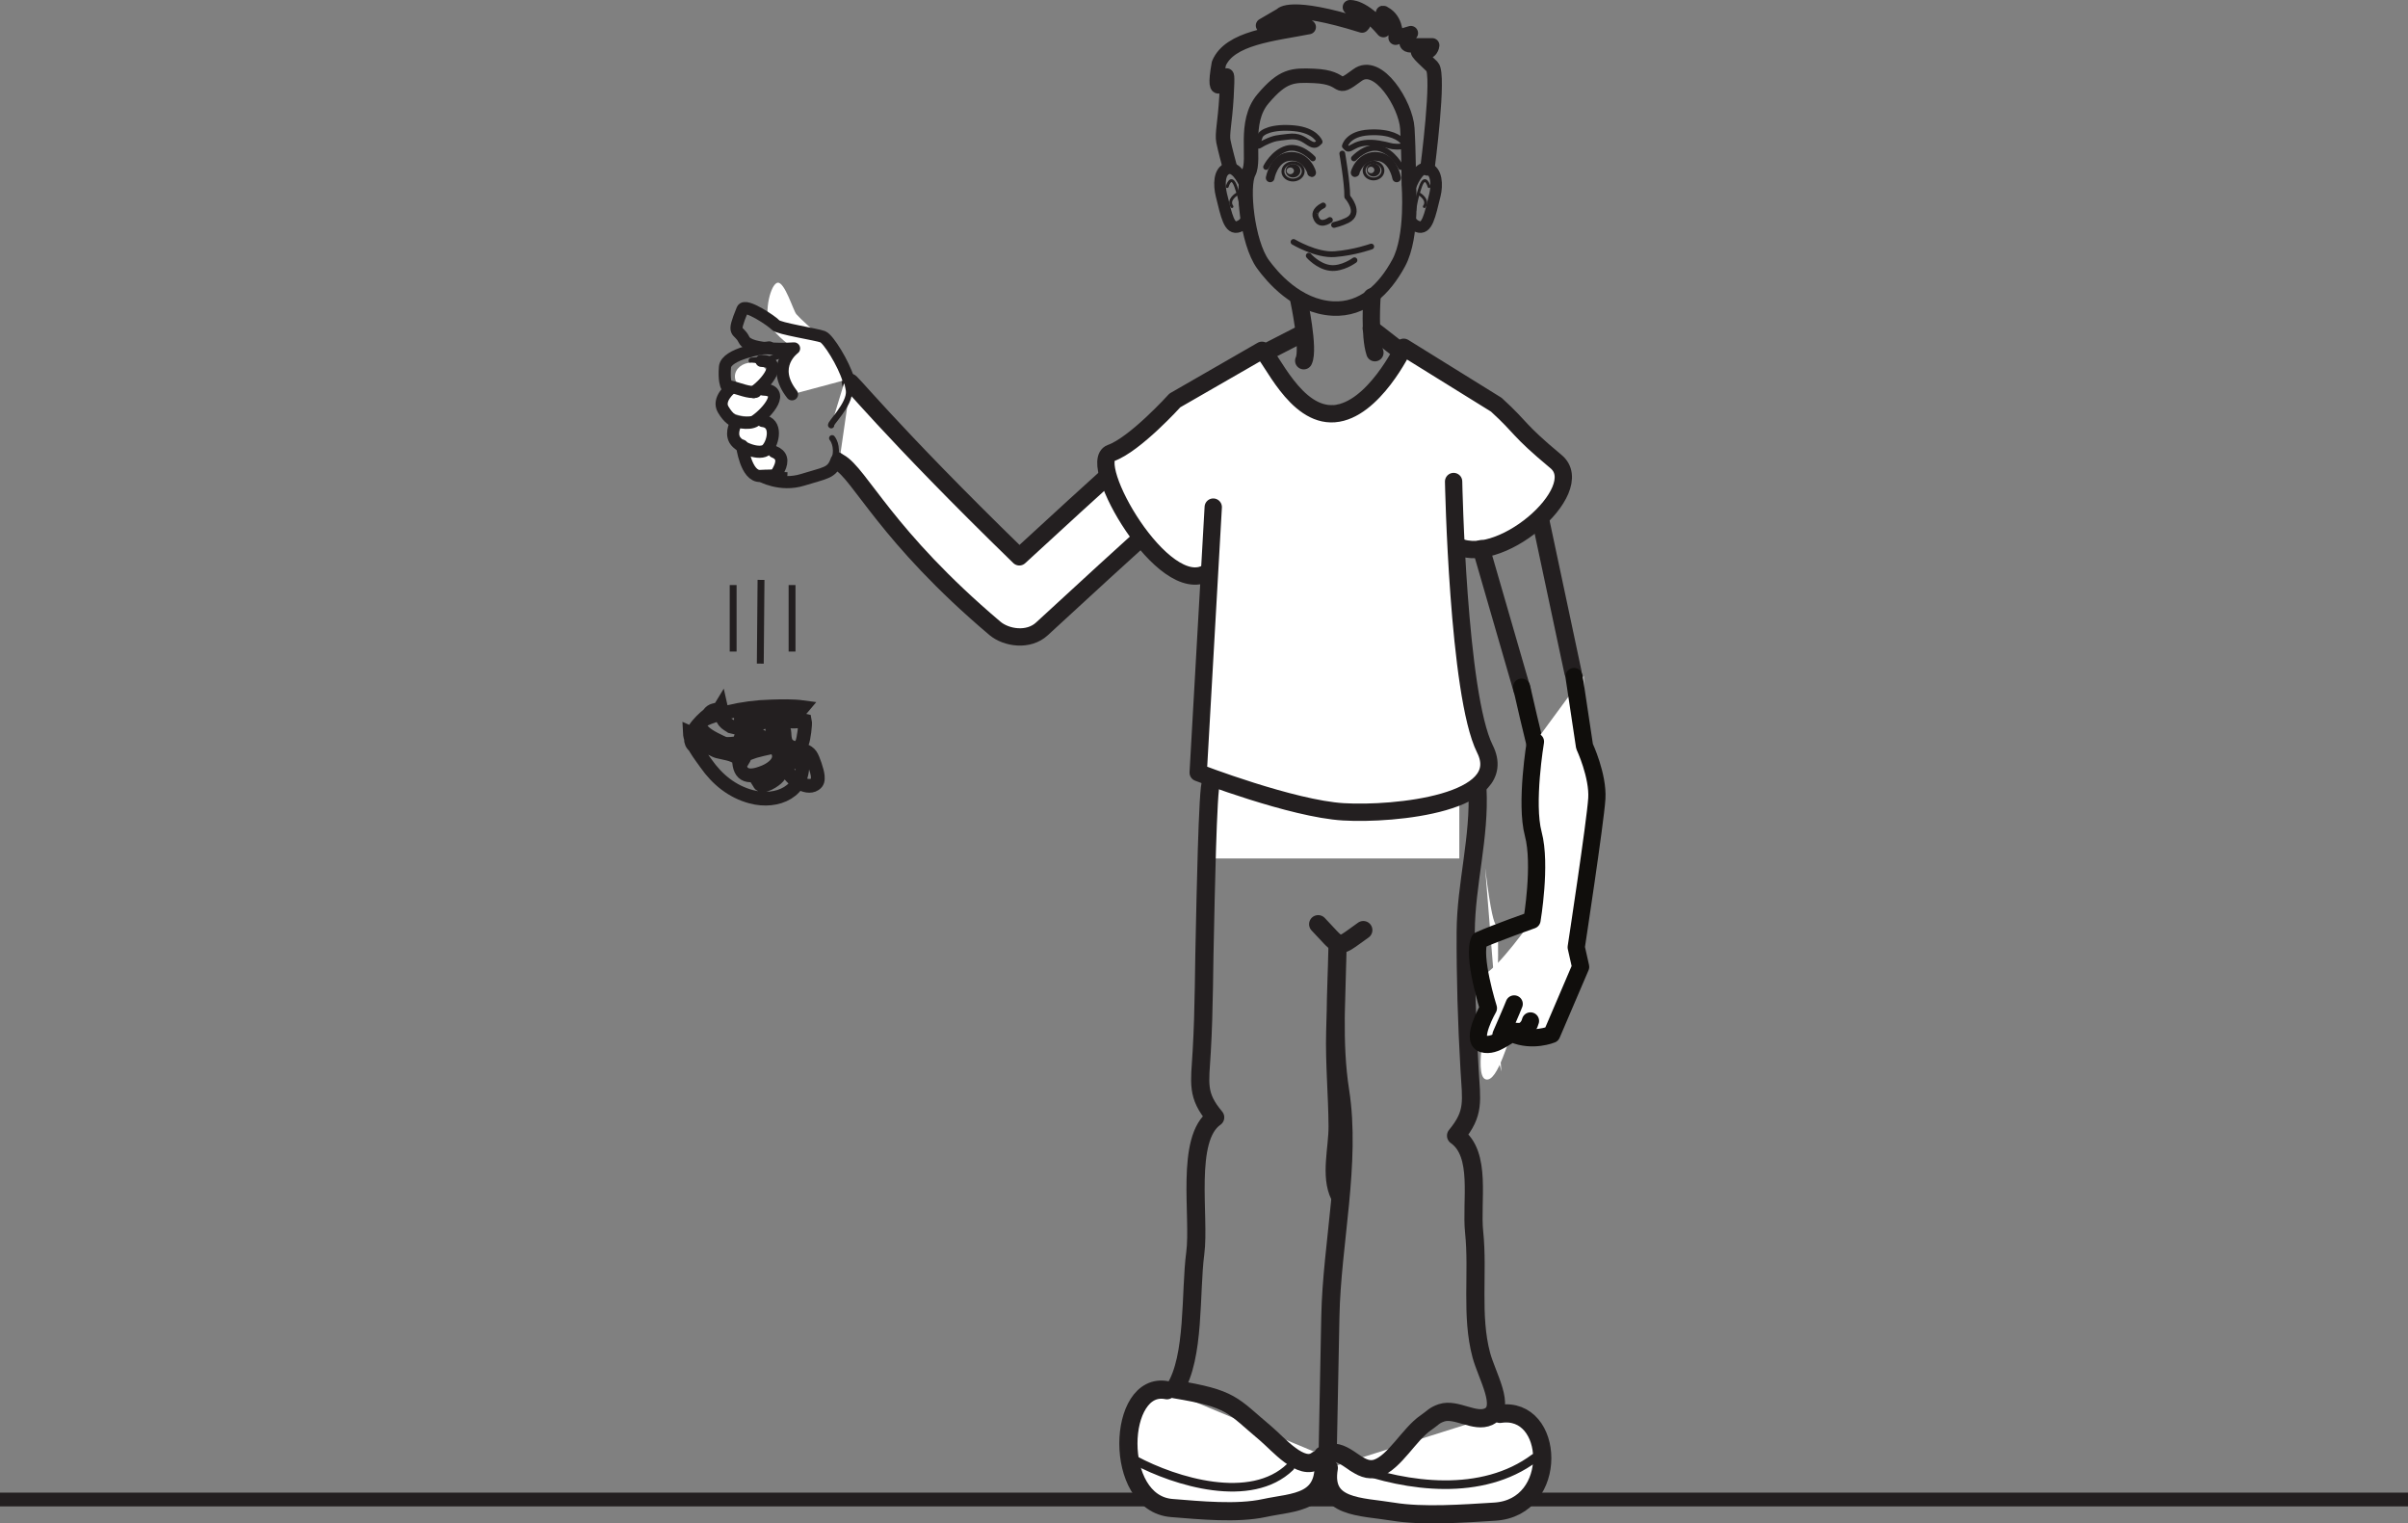 <?xml version="1.0" encoding="UTF-8"?>
<svg xmlns="http://www.w3.org/2000/svg" xmlns:xlink="http://www.w3.org/1999/xlink" width="350pt" height="221.402pt" viewBox="0 0 350 221.402" version="1.1">
<rect x="0" y="0" width="350" height="221.402" fill="#808080" stroke="none"/>
<defs>
<clipPath id="clip1">
  <path d="M 191 204 L 226 204 L 226 221.402 L 191 221.402 Z M 191 204 "/>
</clipPath>
</defs>
<g id="surface1">
<path style="fill:none;stroke-width:2;stroke-linecap:butt;stroke-linejoin:miter;stroke:rgb(13.73%,12.16%,12.549%);stroke-opacity:1;stroke-miterlimit:10;" d="M 0 -0.001 L -350 -0.001 " transform="matrix(1,0,0,-1,350,217.925)"/>
<path style=" stroke:none;fill-rule:nonzero;fill:rgb(100%,100%,100%);fill-opacity:1;" d="M 176.344 124.762 L 176.344 103.262 L 212.109 103.262 L 212.109 124.762 "/>
<path style="fill:none;stroke-width:0.838;stroke-linecap:round;stroke-linejoin:round;stroke:rgb(13.73%,12.16%,12.549%);stroke-opacity:1;stroke-miterlimit:4;" d="M 0.001 -0.001 C 0.001 -0.001 -1.815 1.999 -3.796 1.437 C -5.741 0.878 -6.8 -1.247 -6.8 -1.247 " transform="matrix(1,0,0,-1,190.823,23.019)"/>
<path style="fill:none;stroke-width:1.259;stroke-linecap:round;stroke-linejoin:round;stroke:rgb(13.73%,12.16%,12.549%);stroke-opacity:1;stroke-miterlimit:4;" d="M 0 0.001 C 0.199 -0.428 -0.621 2.72 -3.383 2.302 C -5.516 1.982 -6.008 -0.792 -6.008 -0.792 " transform="matrix(1,0,0,-1,190.625,25.06)"/>
<path style="fill:none;stroke-width:0.838;stroke-linecap:round;stroke-linejoin:round;stroke:rgb(13.73%,12.16%,12.549%);stroke-opacity:1;stroke-miterlimit:4;" d="M -0.001 -0.001 C -0.001 -0.001 1.812 1.999 3.796 1.437 C 5.741 0.878 6.804 -1.247 6.804 -1.247 " transform="matrix(1,0,0,-1,196.794,23.019)"/>
<path style="fill:none;stroke-width:1.259;stroke-linecap:round;stroke-linejoin:round;stroke:rgb(13.73%,12.16%,12.549%);stroke-opacity:1;stroke-miterlimit:4;" d="M -0.002 0.001 C -0.201 -0.428 0.623 2.72 3.385 2.302 C 5.518 1.982 6.01 -0.792 6.01 -0.792 " transform="matrix(1,0,0,-1,196.994,25.06)"/>
<path style="fill:none;stroke-width:0.838;stroke-linecap:round;stroke-linejoin:round;stroke:rgb(13.73%,12.16%,12.549%);stroke-opacity:1;stroke-miterlimit:4;" d="M 0 0 C 0.148 -0.152 0.543 -0.66 0.77 -1.257 C 1.059 -2.007 1.059 -2.871 0 -3.402 C -0.906 -3.855 -1.93 -4.082 -1.93 -4.082 " transform="matrix(1,0,0,-1,195.832,28.61)"/>
<path style="fill:none;stroke-width:0.838;stroke-linecap:round;stroke-linejoin:round;stroke:rgb(13.73%,12.16%,12.549%);stroke-opacity:1;stroke-miterlimit:4;" d="M -0 0 C -0 0 -1.66 -1.257 -2.117 0.641 C -2.09 0.614 -2.359 1.426 -0.984 2.114 " transform="matrix(1,0,0,-1,193.301,31.973)"/>
<path style="fill:none;stroke-width:2.097;stroke-linecap:round;stroke-linejoin:round;stroke:rgb(13.73%,12.16%,12.549%);stroke-opacity:1;stroke-miterlimit:4;" d="M 0.001 0.001 C 0.001 0.001 0.626 -7.51 -1.452 -11.377 C -3.534 -15.241 -6.647 -18.249 -11.015 -18.03 C -16.304 -17.768 -19.948 -13.307 -21.194 -11.592 C -23.487 -8.436 -24.311 -0.213 -23.272 1.716 C -22.233 3.646 -24.104 9.013 -21.194 12.447 C -18.284 15.884 -16.886 15.908 -13.78 15.779 C -8.78 15.568 -10.995 13.244 -7.479 15.884 C -4.476 18.142 -0.413 11.587 -0.21 8.158 C 0.001 4.72 0.001 0.001 0.001 0.001 Z M 0.001 0.001 " transform="matrix(1,0,0,-1,204.765,26.81)"/>
<path style="fill:none;stroke-width:2.517;stroke-linecap:round;stroke-linejoin:round;stroke:rgb(13.73%,12.16%,12.549%);stroke-opacity:1;stroke-miterlimit:4;" d="M -0.002 0.001 C -0.002 0.001 1.541 -7.19 0.709 -8.838 " transform="matrix(1,0,0,-1,188.787,43.587)"/>
<path style="fill:none;stroke-width:2.517;stroke-linecap:round;stroke-linejoin:round;stroke:rgb(13.73%,12.16%,12.549%);stroke-opacity:1;stroke-miterlimit:4;" d="M -0.001 0.001 C -0.001 0.001 -0.411 -5.632 0.421 -8.12 " transform="matrix(1,0,0,-1,199.419,43.138)"/>
<path style="fill:none;stroke-width:1.678;stroke-linecap:round;stroke-linejoin:round;stroke:rgb(13.73%,12.16%,12.549%);stroke-opacity:1;stroke-miterlimit:4;" d="M 0.001 0.002 C 0.001 0.002 -1.128 2.818 -2.503 2.506 C -3.882 2.189 -3.858 0.068 -3.507 -1.358 C -2.753 -4.381 -2.378 -6.467 -1.003 -5.947 C 0.376 -5.424 0.251 -4.166 0.251 -4.166 " transform="matrix(1,0,0,-1,181.034,26.982)"/>
<path style="fill:none;stroke-width:0.419;stroke-linecap:round;stroke-linejoin:round;stroke:rgb(13.73%,12.16%,12.549%);stroke-opacity:1;stroke-miterlimit:4;" d="M 0.001 0.001 C 0.001 0.001 0.552 1.938 1.243 0.001 C 1.939 -1.94 2.075 -3.46 2.075 -3.46 " transform="matrix(1,0,0,-1,178.378,27.11)"/>
<path style="fill:none;stroke-width:0.419;stroke-linecap:round;stroke-linejoin:round;stroke:rgb(13.73%,12.16%,12.549%);stroke-opacity:1;stroke-miterlimit:4;" d="M 0 -0 C 0 -0 -1.387 -0.828 -0.695 -1.801 " transform="matrix(1,0,0,-1,179.762,28.219)"/>
<path style="fill:none;stroke-width:1.678;stroke-linecap:round;stroke-linejoin:round;stroke:rgb(13.73%,12.16%,12.549%);stroke-opacity:1;stroke-miterlimit:4;" d="M 0.001 0.002 C 0.001 0.002 1.032 2.818 2.411 2.506 C 3.79 2.189 3.86 0.068 3.505 -1.358 C 2.755 -4.381 2.38 -6.467 0.997 -5.947 C -0.374 -5.424 -0.249 -4.166 -0.249 -4.166 " transform="matrix(1,0,0,-1,205.058,26.982)"/>
<path style="fill:none;stroke-width:0.419;stroke-linecap:round;stroke-linejoin:round;stroke:rgb(13.73%,12.16%,12.549%);stroke-opacity:1;stroke-miterlimit:4;" d="M -0.001 0.001 C -0.001 0.001 -0.552 1.938 -1.247 0.001 C -1.938 -1.94 -2.075 -3.46 -2.075 -3.46 " transform="matrix(1,0,0,-1,207.716,27.11)"/>
<path style="fill:none;stroke-width:0.419;stroke-linecap:round;stroke-linejoin:round;stroke:rgb(13.73%,12.16%,12.549%);stroke-opacity:1;stroke-miterlimit:4;" d="M 0 -0 C 0 -0 1.387 -0.828 0.691 -1.801 " transform="matrix(1,0,0,-1,206.332,28.219)"/>
<path style="fill:none;stroke-width:0.838;stroke-linecap:round;stroke-linejoin:round;stroke:rgb(13.73%,12.16%,12.549%);stroke-opacity:1;stroke-miterlimit:4;" d="M -0 -0.002 C -0 -0.002 -0.582 1.674 -3.715 1.967 C -6.852 2.252 -8.469 1.444 -8.691 0.784 C -9.379 -1.252 -8.867 -0.521 -8.016 -0.123 C -6.449 0.62 -6.168 0.526 -4.586 0.733 C -3.008 0.936 -2.387 0.37 -1.551 -0.158 C -0.711 -0.685 -0.445 -0.439 -0 -0.002 Z M -0 -0.002 " transform="matrix(1,0,0,-1,191.809,20.608)"/>
<path style="fill:none;stroke-width:0.838;stroke-linecap:round;stroke-linejoin:round;stroke:rgb(13.73%,12.16%,12.549%);stroke-opacity:1;stroke-miterlimit:4;" d="M -0 0.002 C -0 0.002 0.391 1.818 3.535 1.986 C 6.676 2.162 8.019 1.154 8.465 0.611 C 8.902 0.072 8.473 -0.104 7.527 -0.084 C 6.586 -0.068 6.551 0.123 4.977 0.385 C 3.406 0.65 2.148 0.443 1.285 -0.053 C 0.43 -0.545 0.43 -0.455 -0 0.002 Z M -0 0.002 " transform="matrix(1,0,0,-1,195.473,21.232)"/>
<path style=" stroke:none;fill-rule:nonzero;fill:rgb(13.73%,12.16%,12.549%);fill-opacity:1;" d="M 197.875 36.051 L 197.945 36.051 C 197.965 36.051 197.965 36.02 197.949 36.02 L 197.883 36.02 C 197.859 36.02 197.855 36.051 197.875 36.051 "/>
<path style=" stroke:none;fill-rule:nonzero;fill:rgb(13.73%,12.16%,12.549%);fill-opacity:1;" d="M 187.555 25.32 C 187.262 25.332 187.016 25.121 187 24.852 C 186.992 24.578 187.223 24.352 187.523 24.34 C 187.816 24.332 188.062 24.539 188.074 24.809 C 188.086 25.082 187.852 25.309 187.555 25.32 M 187.906 23.836 C 187.312 23.859 186.852 24.312 186.867 24.852 C 186.887 25.395 187.387 25.816 187.977 25.793 C 188.57 25.773 189.031 25.32 189.012 24.777 C 188.992 24.238 188.496 23.816 187.906 23.836 "/>
<path style="fill:none;stroke-width:0.419;stroke-linecap:round;stroke-linejoin:round;stroke:rgb(13.73%,12.16%,12.549%);stroke-opacity:1;stroke-miterlimit:4;" d="M -0.001 0.002 C 0.023 -0.693 -0.614 -1.279 -1.431 -1.311 C -2.239 -1.338 -2.923 -0.803 -2.95 -0.108 C -2.974 0.584 -2.337 1.174 -1.52 1.201 C -0.708 1.228 -0.024 0.693 -0.001 0.002 Z M -0.001 0.002 " transform="matrix(1,0,0,-1,189.419,24.853)"/>
<path style=" stroke:none;fill-rule:nonzero;fill:rgb(13.73%,12.16%,12.549%);fill-opacity:1;" d="M 199.27 25.18 C 198.992 25.18 198.77 24.965 198.77 24.703 C 198.77 24.438 198.992 24.23 199.27 24.23 C 199.539 24.23 199.762 24.438 199.762 24.703 C 199.762 24.965 199.539 25.18 199.27 25.18 M 199.637 23.75 C 199.09 23.75 198.645 24.176 198.645 24.703 C 198.645 25.227 199.09 25.652 199.637 25.652 C 200.184 25.652 200.633 25.227 200.633 24.703 C 200.633 24.176 200.184 23.75 199.637 23.75 "/>
<path style="fill:none;stroke-width:0.419;stroke-linecap:round;stroke-linejoin:round;stroke:rgb(13.73%,12.16%,12.549%);stroke-opacity:1;stroke-miterlimit:4;" d="M 0.001 -0.001 C 0.001 -0.672 -0.612 -1.215 -1.366 -1.215 C -2.12 -1.215 -2.733 -0.672 -2.733 -0.001 C -2.733 0.671 -2.12 1.218 -1.366 1.218 C -0.612 1.218 0.001 0.671 0.001 -0.001 Z M 0.001 -0.001 " transform="matrix(1,0,0,-1,201.007,24.792)"/>
<path style="fill:none;stroke-width:0.838;stroke-linecap:round;stroke-linejoin:round;stroke:rgb(13.73%,12.16%,12.549%);stroke-opacity:1;stroke-miterlimit:4;" d="M 0.001 -0.001 C 0.001 -0.001 -2.437 -0.884 -5.315 -1.107 C -7.976 -1.314 -11.296 0.667 -11.296 0.667 " transform="matrix(1,0,0,-1,199.308,35.831)"/>
<path style="fill:none;stroke-width:0.838;stroke-linecap:round;stroke-linejoin:round;stroke:rgb(13.73%,12.16%,12.549%);stroke-opacity:1;stroke-miterlimit:4;" d="M -0.001 -0 C -0.001 -0 -1.786 -1.328 -3.548 -1.109 C -5.317 -0.887 -6.649 0.664 -6.649 0.664 " transform="matrix(1,0,0,-1,196.872,37.824)"/>
<path style="fill:none;stroke-width:0.838;stroke-linecap:round;stroke-linejoin:round;stroke:rgb(13.73%,12.16%,12.549%);stroke-opacity:1;stroke-miterlimit:4;" d="M -0 -0.002 C -0 -0.002 0.75 -4.33 0.719 -6.15 " transform="matrix(1,0,0,-1,195.098,22.319)"/>
<path style="fill:none;stroke-width:2.097;stroke-linecap:round;stroke-linejoin:round;stroke:rgb(13.73%,12.16%,12.549%);stroke-opacity:1;stroke-miterlimit:4;" d="M 0.001 0.002 C 0.001 0.002 1.806 13.682 0.696 14.787 C -0.409 15.896 -2.296 17.443 -0.855 17.002 C 0.583 16.56 0.696 17.889 0.696 17.889 L -2.405 17.889 C -3.847 17.889 -2.405 19.662 -2.405 19.662 L -4.62 18.998 C -4.62 18.998 -4.397 21.209 -5.948 22.318 C -7.503 23.428 -5.065 20.99 -6.394 20.103 C -9.386 23.646 -11.265 23.428 -11.265 23.428 C -11.265 23.428 -8.386 21.654 -9.495 20.767 C -20.128 24.092 -21.233 22.318 -21.233 22.318 L -23.894 20.767 C -23.894 20.767 -18.573 21.654 -17.249 20.545 C -22.343 19.549 -28.769 18.998 -30.315 15.232 C -31.429 9.025 -29.206 13.459 -29.206 13.459 C -29.206 13.459 -28.987 14.127 -29.206 10.357 C -29.433 6.592 -29.87 5.041 -29.651 3.932 C -29.433 2.826 -28.769 0.389 -28.769 0.389 " transform="matrix(1,0,0,-1,207.472,24.478)"/>
<path style="fill:none;stroke-width:2.517;stroke-linecap:round;stroke-linejoin:round;stroke:rgb(13.73%,12.16%,12.549%);stroke-opacity:1;stroke-miterlimit:4;" d="M 0.001 -0 L 5.079 2.605 " transform="matrix(1,0,0,-1,184.077,51.148)"/>
<path style="fill:none;stroke-width:2.517;stroke-linecap:round;stroke-linejoin:round;stroke:rgb(13.73%,12.16%,12.549%);stroke-opacity:1;stroke-miterlimit:4;" d="M 0 0.002 C 0.395 -0.26 4.039 -3.127 4.039 -3.127 " transform="matrix(1,0,0,-1,199.316,47.76)"/>
<path style="fill-rule:nonzero;fill:rgb(100%,100%,100%);fill-opacity:1;stroke-width:2.517;stroke-linecap:round;stroke-linejoin:round;stroke:rgb(13.73%,12.16%,12.549%);stroke-opacity:1;stroke-miterlimit:4;" d="M -0.001 -0.001 C -0.896 1.479 5.526 -6.743 24.522 -25.212 C 48.757 -2.896 49.823 -2.505 50.979 -2.118 C 53.46 -1.29 55.862 -2.653 56.851 -5.075 C 57.835 -7.497 56.472 -10.392 54.116 -11.528 L 55.155 -11.028 C 53.335 -12.321 39.702 -24.704 27.796 -35.692 C 25.854 -37.482 22.632 -37.005 20.964 -35.595 C 5.14 -22.208 1.347 -13.13 -1.657 -11.474 " transform="matrix(1,0,0,-1,123.634,55.714)"/>
<path style="fill:none;stroke-width:0.882;stroke-linecap:round;stroke-linejoin:round;stroke:rgb(13.73%,12.16%,12.549%);stroke-opacity:1;stroke-miterlimit:4;" d="M 0.001 -0.002 C 0.579 2.026 -0.366 3.081 -0.366 3.081 " transform="matrix(1,0,0,-1,121.311,66.76)"/>
<path style="fill:none;stroke-width:1.763;stroke-linecap:round;stroke-linejoin:round;stroke:rgb(13.73%,12.16%,12.549%);stroke-opacity:1;stroke-miterlimit:4;" d="M 0.001 -0 C 0.001 -0 2.829 -1.645 6.138 -0.602 C 9.442 0.437 10.372 0.328 11.021 2.219 C 11.103 2.453 11.173 2.301 11.208 2.519 " transform="matrix(1,0,0,-1,110.561,69.121)"/>
<path style="fill-rule:nonzero;fill:rgb(100%,100%,100%);fill-opacity:1;stroke-width:0.882;stroke-linecap:round;stroke-linejoin:round;stroke:rgb(13.73%,12.16%,12.549%);stroke-opacity:1;stroke-miterlimit:4;" d="M -0.001 0.001 C -0.4 0.095 2.799 3.033 2.569 5.048 C 2.53 5.388 2.237 6.638 2.131 6.997 " transform="matrix(1,0,0,-1,120.818,61.818)"/>
<path style="fill:none;stroke-width:0.882;stroke-linecap:round;stroke-linejoin:round;stroke:rgb(13.73%,12.16%,12.549%);stroke-opacity:1;stroke-miterlimit:4;" d="M 0.001 0.002 C -0.37 0.228 -2.643 -0.502 -3.006 -0.838 C -3.366 -1.178 -4.1 -0.725 -5.557 -0.943 " transform="matrix(1,0,0,-1,114.799,51.474)"/>
<path style=" stroke:none;fill-rule:nonzero;fill:rgb(100%,100%,100%);fill-opacity:1;" d="M 211.129 77.895 C 217.27 81.836 230.98 70.039 226.016 65.902 C 220.215 61.07 221.289 61.246 217.332 57.633 L 203.871 49.285 C 203.871 49.285 199.492 58.496 193.793 58.934 C 188.094 59.371 184.582 50.602 183.27 49.727 L 170.613 57.012 C 170.613 57.012 164.824 63.422 161.312 64.66 C 157.613 65.969 168.961 85.953 175.367 82.023 "/>
<path style="fill:none;stroke-width:2.517;stroke-linecap:round;stroke-linejoin:round;stroke:rgb(13.73%,12.16%,12.549%);stroke-opacity:1;stroke-miterlimit:4;" d="M -0.002 0 C 6.139 -3.945 19.846 7.856 14.885 11.989 C 9.084 16.825 10.154 16.645 6.201 20.258 L -7.256 28.606 C -7.256 28.606 -11.643 19.395 -17.338 18.957 C -23.037 18.52 -26.549 27.286 -27.861 28.164 L -40.518 20.879 C -40.518 20.879 -46.307 14.469 -49.822 13.231 C -53.514 11.926 -42.174 -8.062 -35.764 -4.132 " transform="matrix(1,0,0,-1,211.283,79.075)"/>
<path style="fill-rule:nonzero;fill:rgb(100%,100%,100%);fill-opacity:1;stroke-width:2.517;stroke-linecap:round;stroke-linejoin:round;stroke:rgb(13.73%,12.16%,12.549%);stroke-opacity:1;stroke-miterlimit:4;" d="M -0.002 -0.001 C -0.002 -0.001 0.604 -30.969 4.549 -38.864 C 8.494 -46.758 -8.572 -48.446 -16.021 -48.004 C -23.475 -47.567 -37.127 -42.305 -37.127 -42.305 L -34.939 -3.719 " transform="matrix(1,0,0,-1,211.283,69.98)"/>
<path style="fill:none;stroke-width:1.678;stroke-linecap:butt;stroke-linejoin:round;stroke:rgb(13.73%,12.16%,12.549%);stroke-opacity:1;stroke-miterlimit:4;" d="M 0.002 -0 L 3.592 -0.192 " transform="matrix(1,0,0,-1,110.83,69.277)"/>
<path style=" stroke:none;fill-rule:nonzero;fill:rgb(100%,100%,100%);fill-opacity:1;" d="M 123.301 55.113 C 122.598 52.805 120.402 49.258 119.602 48.945 C 118.703 48.594 116.18 46.18 115.742 45.652 C 115.301 45.133 114.043 40.906 113.02 41.09 C 111.992 41.27 111.027 45.395 111.883 47.137 C 112.738 48.883 115.418 50.637 115.418 50.637 C 115.418 50.637 111.871 53.176 115.117 57.305 "/>
<path style="fill:none;stroke-width:1.763;stroke-linecap:round;stroke-linejoin:round;stroke:rgb(13.73%,12.16%,12.549%);stroke-opacity:1;stroke-miterlimit:4;" d="M -0.001 0.002 C -0.704 2.31 -2.899 5.857 -3.7 6.17 C -4.598 6.521 -10.149 7.357 -10.583 7.881 C -11.024 8.404 -14.993 11.099 -15.387 10.139 C -17.004 6.205 -16.012 7.49 -15.157 5.744 C -14.297 3.998 -7.883 4.478 -7.883 4.478 C -7.883 4.478 -11.43 1.939 -8.184 -2.19 " transform="matrix(1,0,0,-1,123.301,55.115)"/>
<path style="fill:none;stroke-width:2.517;stroke-linecap:round;stroke-linejoin:round;stroke:rgb(13.73%,12.16%,12.549%);stroke-opacity:1;stroke-miterlimit:4;" d="M -0.001 0.001 L 5.937 -20.511 " transform="matrix(1,0,0,-1,215.294,79.743)"/>
<path style=" stroke:none;fill-rule:nonzero;fill:rgb(100%,100%,100%);fill-opacity:1;" d="M 112.129 58.496 C 112.129 59.609 110.605 60.512 108.73 60.512 C 106.852 60.512 105.328 59.609 105.328 58.496 C 105.328 57.379 106.852 56.473 108.73 56.473 C 110.605 56.473 112.129 57.379 112.129 58.496 "/>
<path style=" stroke:none;fill-rule:nonzero;fill:rgb(100%,100%,100%);fill-opacity:1;" d="M 112.336 63.418 C 112.336 64.535 111.098 65.438 109.566 65.438 C 108.035 65.438 106.793 64.535 106.793 63.418 C 106.793 62.305 108.035 61.398 109.566 61.398 C 111.098 61.398 112.336 62.305 112.336 63.418 "/>
<path style=" stroke:none;fill-rule:nonzero;fill:rgb(100%,100%,100%);fill-opacity:1;" d="M 113.348 67.094 C 113.348 68.211 112.262 69.113 110.922 69.113 C 109.582 69.113 108.496 68.211 108.496 67.094 C 108.496 65.98 109.582 65.074 110.922 65.074 C 112.262 65.074 113.348 65.98 113.348 67.094 "/>
<path style=" stroke:none;fill-rule:nonzero;fill:rgb(100%,100%,100%);fill-opacity:1;" d="M 111.664 54.715 C 111.664 55.832 110.578 56.738 109.242 56.738 C 107.902 56.738 106.816 55.832 106.816 54.715 C 106.816 53.602 107.902 52.699 109.242 52.699 C 110.578 52.699 111.664 53.602 111.664 54.715 "/>
<path style="fill:none;stroke-width:2.517;stroke-linecap:round;stroke-linejoin:round;stroke:rgb(13.73%,12.16%,12.549%);stroke-opacity:1;stroke-miterlimit:4;" d="M -0.002 0.001 L 4.701 -22.124 " transform="matrix(1,0,0,-1,223.928,75.579)"/>
<path style="fill:none;stroke-width:1.763;stroke-linecap:round;stroke-linejoin:round;stroke:rgb(13.73%,12.16%,12.549%);stroke-opacity:1;stroke-miterlimit:4;" d="M -0.002 -0.001 C 1.838 1.257 4.463 4.46 1.111 4.542 " transform="matrix(1,0,0,-1,109.561,56.987)"/>
<path style="fill:none;stroke-width:2.642;stroke-linecap:round;stroke-linejoin:round;stroke:rgb(13.73%,12.16%,12.549%);stroke-opacity:1;stroke-miterlimit:4;" d="M 0.001 -0 C 1.528 -1.59 2.216 -2.488 2.829 -2.774 C 3.63 -3.145 4.306 -2.449 6.563 -0.856 " transform="matrix(1,0,0,-1,191.593,134.316)"/>
<path style="fill:none;stroke-width:2.642;stroke-linecap:round;stroke-linejoin:round;stroke:rgb(13.73%,12.16%,12.549%);stroke-opacity:1;stroke-miterlimit:4;" d="M 0.001 0.001 C -1.413 2.868 -0.257 6.88 -0.28 10.067 C -0.308 14.653 -0.749 19.216 -0.628 23.806 C -0.511 28.091 -0.397 32.376 -0.28 36.661 C -0.417 29.493 -1.015 22.216 0.083 15.2 C 1.716 4.751 -1.128 -6.948 -1.335 -17.562 C -1.468 -24.276 -1.597 -31.003 -1.729 -37.722 " transform="matrix(1,0,0,-1,194.702,173.751)"/>
<path style="fill-rule:nonzero;fill:rgb(100%,100%,100%);fill-opacity:1;stroke-width:2.642;stroke-linecap:round;stroke-linejoin:round;stroke:rgb(13.73%,12.16%,12.549%);stroke-opacity:1;stroke-miterlimit:4;" d="M 0.001 -0.001 C -7.245 1.468 -7.937 -16.435 0.704 -17.122 C 4.79 -17.446 10.188 -17.985 14.165 -17.122 C 18.446 -16.189 23.595 -16.556 22.665 -9.462 " transform="matrix(1,0,0,-1,169.616,202.042)"/>
<path style=" stroke:none;fill-rule:nonzero;fill:rgb(100%,100%,100%);fill-opacity:1;" d="M 218.016 205.48 C 225.969 204.262 226.723 219.125 217.238 219.691 C 212.758 219.965 206.836 220.41 202.469 219.691 C 197.773 218.918 192.121 219.223 193.141 213.336 "/>
<g clip-path="url(#clip1)" clip-rule="nonzero">
<path style="fill:none;stroke-width:2.642;stroke-linecap:round;stroke-linejoin:round;stroke:rgb(13.73%,12.16%,12.549%);stroke-opacity:1;stroke-miterlimit:4;" d="M 0.001 0.001 C 7.954 1.22 8.708 -13.644 -0.776 -14.21 C -5.257 -14.484 -11.179 -14.929 -15.546 -14.21 C -20.241 -13.437 -25.894 -13.741 -24.874 -7.855 " transform="matrix(1,0,0,-1,218.015,205.481)"/>
</g>
<path style="fill:none;stroke-width:2.642;stroke-linecap:round;stroke-linejoin:round;stroke:rgb(13.73%,12.16%,12.549%);stroke-opacity:1;stroke-miterlimit:4;" d="M -0.002 -0 C -0.51 -0 -0.853 -19.09 -0.885 -20.277 C -1.064 -26.527 -1.006 -32.852 -1.377 -39.09 C -1.65 -43.777 -2.139 -45.41 0.58 -48.649 C -3.83 -51.691 -1.615 -63.117 -2.314 -68.387 C -3.068 -74.086 -2.342 -83.492 -5.326 -88.156 C 3.096 -89.543 2.936 -90.402 7.912 -94.574 C 9.725 -96.098 13.123 -100.199 15.373 -98.465 " transform="matrix(1,0,0,-1,176.045,113.742)"/>
<path style="fill:none;stroke-width:2.642;stroke-linecap:round;stroke-linejoin:round;stroke:rgb(13.73%,12.16%,12.549%);stroke-opacity:1;stroke-miterlimit:4;" d="M -0.002 -0 C 0.369 -7.067 -1.674 -13.918 -1.705 -20.836 C -1.736 -27.414 -1.529 -34.164 -1.15 -40.723 C -0.873 -45.492 -0.393 -47.16 -3.107 -50.453 C 0.674 -53.11 -0.951 -59.961 -0.478 -64.481 C 0.135 -70.36 -0.967 -76.617 0.561 -82.336 C 1.369 -85.348 4.221 -90.02 1.643 -91.274 C -0.365 -92.246 -3.088 -90.024 -5.217 -90.731 C -6.318 -91.102 -6.467 -91.469 -7.498 -92.172 C -9.885 -93.797 -12.033 -97.914 -14.592 -98.785 C -17.15 -99.656 -18.795 -96.328 -21.252 -96.524 " transform="matrix(1,0,0,-1,214.744,114.597)"/>
<path style="fill:none;stroke-width:1.251;stroke-linecap:round;stroke-linejoin:round;stroke:rgb(13.73%,12.16%,12.549%);stroke-opacity:1;stroke-miterlimit:4;" d="M 0.001 0.001 C 5.865 -3.132 16.834 -6.503 22.544 -0.968 " transform="matrix(1,0,0,-1,164.987,212.22)"/>
<path style="fill:none;stroke-width:1.251;stroke-linecap:round;stroke-linejoin:round;stroke:rgb(13.73%,12.16%,12.549%);stroke-opacity:1;stroke-miterlimit:4;" d="M -0.002 -0.001 C 7.881 -2.919 18.807 -4.407 26.432 1.288 " transform="matrix(1,0,0,-1,196.603,213.186)"/>
<path style="fill:none;stroke-width:2.503;stroke-linecap:round;stroke-linejoin:round;stroke:rgb(6.294%,5.768%,5.058%);stroke-opacity:1;stroke-miterlimit:4;" d="M -0.002 0 C -0.002 0 1.928 -8.511 2.307 -9.484 " transform="matrix(1,0,0,-1,221.166,99.868)"/>
<path style=" stroke:none;fill-rule:nonzero;fill:rgb(100%,100%,100%);fill-opacity:1;" d="M 218.227 155.73 C 216.441 149.18 217.73 144.957 217.746 138.844 C 217.762 130.352 217.539 139.867 215.863 126.129 "/>
<path style="fill:none;stroke-width:1.763;stroke-linecap:round;stroke-linejoin:round;stroke:rgb(13.73%,12.16%,12.549%);stroke-opacity:1;stroke-miterlimit:4;" d="M 0.001 0.001 C -0.862 -0.077 -6.252 -0.921 -6.424 -2.85 C -6.592 -4.776 -6.217 -5.561 -6.217 -5.561 C -6.217 -5.561 -6.014 -5.612 -5.686 -5.682 C -4.381 -5.971 -2.901 -6.663 -1.952 -6.436 " transform="matrix(1,0,0,-1,111.799,50.49)"/>
<path style=" stroke:none;fill-rule:nonzero;fill:rgb(100%,100%,100%);fill-opacity:1;" d="M 230.199 98.227 L 230.309 108.461 C 230.309 108.461 232.301 112.719 232.098 116.055 C 231.891 119.395 229.102 137.668 229.102 137.668 L 229.742 140.512 L 225.539 150.332 C 225.539 150.332 222.77 151.477 219.918 150.27 C 219.391 150.043 217.801 157.43 215.938 156.863 C 214.078 156.301 216.336 146.52 216.336 146.52 C 216.336 146.52 214.348 144.102 215.441 141.805 C 217.785 140.75 222.676 133.719 222.676 133.719 C 222.676 133.719 224.055 125.648 222.859 121.199 C 221.668 116.75 223.176 107.781 223.176 107.781 "/>
<path style="fill:none;stroke-width:2.503;stroke-linecap:round;stroke-linejoin:round;stroke:rgb(6.294%,5.768%,5.058%);stroke-opacity:1;stroke-miterlimit:4;" d="M 0.001 -0 L 1.524 -10.137 C 1.524 -10.137 3.517 -14.395 3.313 -17.731 C 3.106 -21.067 0.317 -39.34 0.317 -39.34 L 0.958 -42.188 L -3.245 -52.008 C -3.245 -52.008 -6.015 -53.152 -8.866 -51.945 C -9.394 -51.719 -11.39 -53.938 -13.249 -53.379 C -15.112 -52.813 -12.448 -48.195 -12.448 -48.195 C -12.448 -48.195 -14.839 -40.613 -13.745 -38.313 C -11.401 -37.262 -6.108 -35.395 -6.108 -35.395 C -6.108 -35.395 -4.73 -27.324 -5.925 -22.875 C -7.116 -18.426 -5.608 -9.457 -5.608 -9.457 " transform="matrix(1,0,0,-1,228.784,98.324)"/>
<path style="fill-rule:nonzero;fill:rgb(100%,100%,100%);fill-opacity:1;stroke-width:2.503;stroke-linecap:round;stroke-linejoin:round;stroke:rgb(6.294%,5.768%,5.058%);stroke-opacity:1;stroke-miterlimit:4;" d="M 0.002 0.001 C -0.205 -0.581 -1.912 -4.48 -1.912 -4.48 " transform="matrix(1,0,0,-1,220.084,145.903)"/>
<path style="fill-rule:nonzero;fill:rgb(100%,100%,100%);fill-opacity:1;stroke-width:2.503;stroke-linecap:round;stroke-linejoin:round;stroke:rgb(6.294%,5.768%,5.058%);stroke-opacity:1;stroke-miterlimit:4;" d="M 0 0.001 C -0.293 -1.187 -1.242 -1.511 -1.242 -1.511 C -1.242 -1.511 -2.953 -1.73 -3.355 -0.913 " transform="matrix(1,0,0,-1,222.453,148.376)"/>
<path style="fill:none;stroke-width:1.763;stroke-linecap:round;stroke-linejoin:round;stroke:rgb(13.73%,12.16%,12.549%);stroke-opacity:1;stroke-miterlimit:4;" d="M -0.001 -0.002 C -0.001 -0.002 -0.903 -1.443 -0.247 -2.584 C 0.413 -3.72 3.468 -4.927 4.421 -3.943 C 5.374 -2.962 5.991 -0.06 3.8 0.17 " transform="matrix(1,0,0,-1,107.048,61.35)"/>
<path style="fill:none;stroke-width:1.763;stroke-linecap:round;stroke-linejoin:round;stroke:rgb(13.73%,12.16%,12.549%);stroke-opacity:1;stroke-miterlimit:4;" d="M -0 0.001 C -0 0.001 0.559 -4.526 2.656 -4.405 C 4.754 -4.272 4.777 -4.608 5.383 -3.397 C 5.98 -2.182 5.766 -1.331 4.641 -0.893 " transform="matrix(1,0,0,-1,107.859,64.767)"/>
<path style="fill:none;stroke-width:1.763;stroke-linecap:round;stroke-linejoin:round;stroke:rgb(13.73%,12.16%,12.549%);stroke-opacity:1;stroke-miterlimit:4;" d="M -0.002 0.001 C -0.002 0.001 -1.928 -1.549 -1.08 -3.014 C -0.236 -4.475 0.537 -4.686 0.537 -4.686 C 0.537 -4.686 2.623 -5.346 3.611 -4.674 C 5.447 -3.421 8.072 -0.217 4.721 -0.135 " transform="matrix(1,0,0,-1,106.182,56.474)"/>
<path style="fill:none;stroke-width:2;stroke-linecap:butt;stroke-linejoin:miter;stroke:rgb(13.73%,12.16%,12.549%);stroke-opacity:1;stroke-miterlimit:10;" d="M -0 0.002 C -0.645 -0.061 -1.285 -0.041 -1.922 0.06 C -1.805 0.9 0.137 1.35 0.703 2.041 C -0.809 2.248 -2.457 2.197 -3.977 2.15 C -6.063 2.1 -8.125 1.83 -10.156 1.342 C -11.469 1.111 -12.723 0.717 -13.914 0.15 C -15.41 -1.51 -11.242 -2.936 -10.191 -3.541 C -9.637 -3.865 -8.793 -4.686 -8.203 -4.822 C -7.676 -4.947 -6.742 -4.459 -6.285 -4.338 C -4.856 -3.951 -3.367 -3.615 -1.898 -3.494 C -1.344 -4.627 -1.949 -5.99 -1.578 -7.178 C -1.234 -8.287 1.148 -9.99 2.387 -9.158 C 2.84 -8.854 2.863 -8.533 2.82 -7.936 C 2.769 -7.272 2.148 -5.408 1.809 -4.932 C 0.828 -3.561 -1.484 -4.451 -1.902 -2.705 C -2.168 -1.596 -1.719 -1.221 -2.832 -0.373 C -3.914 0.447 -7.215 1.264 -8.356 0.369 C -8.422 -0.611 -7.477 -0.565 -6.691 -0.565 C -5.609 -0.561 -5.305 -0.361 -4.801 0.576 C -3.414 -0.467 -3.879 -2.709 -1.91 -3.6 C -0.734 -4.131 0.051 -4.205 0.547 -3.123 C 0.785 -2.607 1.07 -0.404 0.961 0.088 C -0.512 0.42 -3.859 1.361 -5.359 0.646 C -5.93 0.377 -6.777 -0.697 -7.289 -1.135 C -7.957 -1.705 -8.563 -2.084 -8.391 -3.01 C -10.973 -3.857 -13.543 -2.627 -15.773 -1.643 C -15.707 -3.139 -14.27 -4.924 -13.414 -6.131 C -11.77 -8.471 -9.617 -10.229 -6.828 -10.971 C -3.066 -11.971 0.973 -10.205 0.566 -5.772 C -0.777 -5.139 -2.047 -7.205 -2.969 -7.897 C -3.82 -8.533 -4.809 -8.467 -5.648 -9.065 C -5.195 -9.818 -3.336 -8.565 -2.949 -8.088 C -1.961 -6.857 -2.242 -5.033 -3.098 -3.799 C -3.856 -2.697 -5.031 -2.104 -6.371 -2.107 C -8.375 -2.107 -8.563 -3.303 -8.621 -5.111 C -8.707 -7.736 -7.59 -8.479 -4.891 -7.346 C -3.781 -6.881 -2.32 -5.811 -2.977 -4.4 C -3.535 -3.201 -6.445 -2.635 -7.606 -2.693 C -7.727 -4.104 -7.32 -4.525 -8.156 -5.873 C -9.285 -4.697 -10.328 -4.744 -11.711 -4.381 C -12.301 -4.225 -12.582 -3.877 -13.281 -3.791 C -13.77 -3.736 -14.617 -4.01 -15.047 -3.682 C -16.754 -2.365 -14.109 0.162 -13.156 0.9 C -12.949 1.06 -12.934 1.228 -12.648 1.428 C -12.172 1.756 -11.606 1.56 -11.258 2.131 C -11.047 1.217 -11.336 0.768 -10.762 -0.006 C -10.211 -0.736 -9.004 -0.744 -9.281 -1.9 " transform="matrix(1,0,0,-1,116.035,104.826)"/>
<path style="fill:none;stroke-width:1;stroke-linecap:butt;stroke-linejoin:miter;stroke:rgb(13.73%,12.16%,12.549%);stroke-opacity:1;stroke-miterlimit:10;" d="M 0 -0.001 L 0.105 12.167 " transform="matrix(1,0,0,-1,110.508,96.444)"/>
<path style="fill:none;stroke-width:1;stroke-linecap:butt;stroke-linejoin:miter;stroke:rgb(13.73%,12.16%,12.549%);stroke-opacity:1;stroke-miterlimit:10;" d="M 0.002 0.001 L 0.002 9.665 " transform="matrix(1,0,0,-1,106.561,94.693)"/>
<path style="fill:none;stroke-width:1;stroke-linecap:butt;stroke-linejoin:miter;stroke:rgb(13.73%,12.16%,12.549%);stroke-opacity:1;stroke-miterlimit:10;" d="M 0 0.001 L 0 9.665 " transform="matrix(1,0,0,-1,115.125,94.693)"/>
</g>
</svg>

